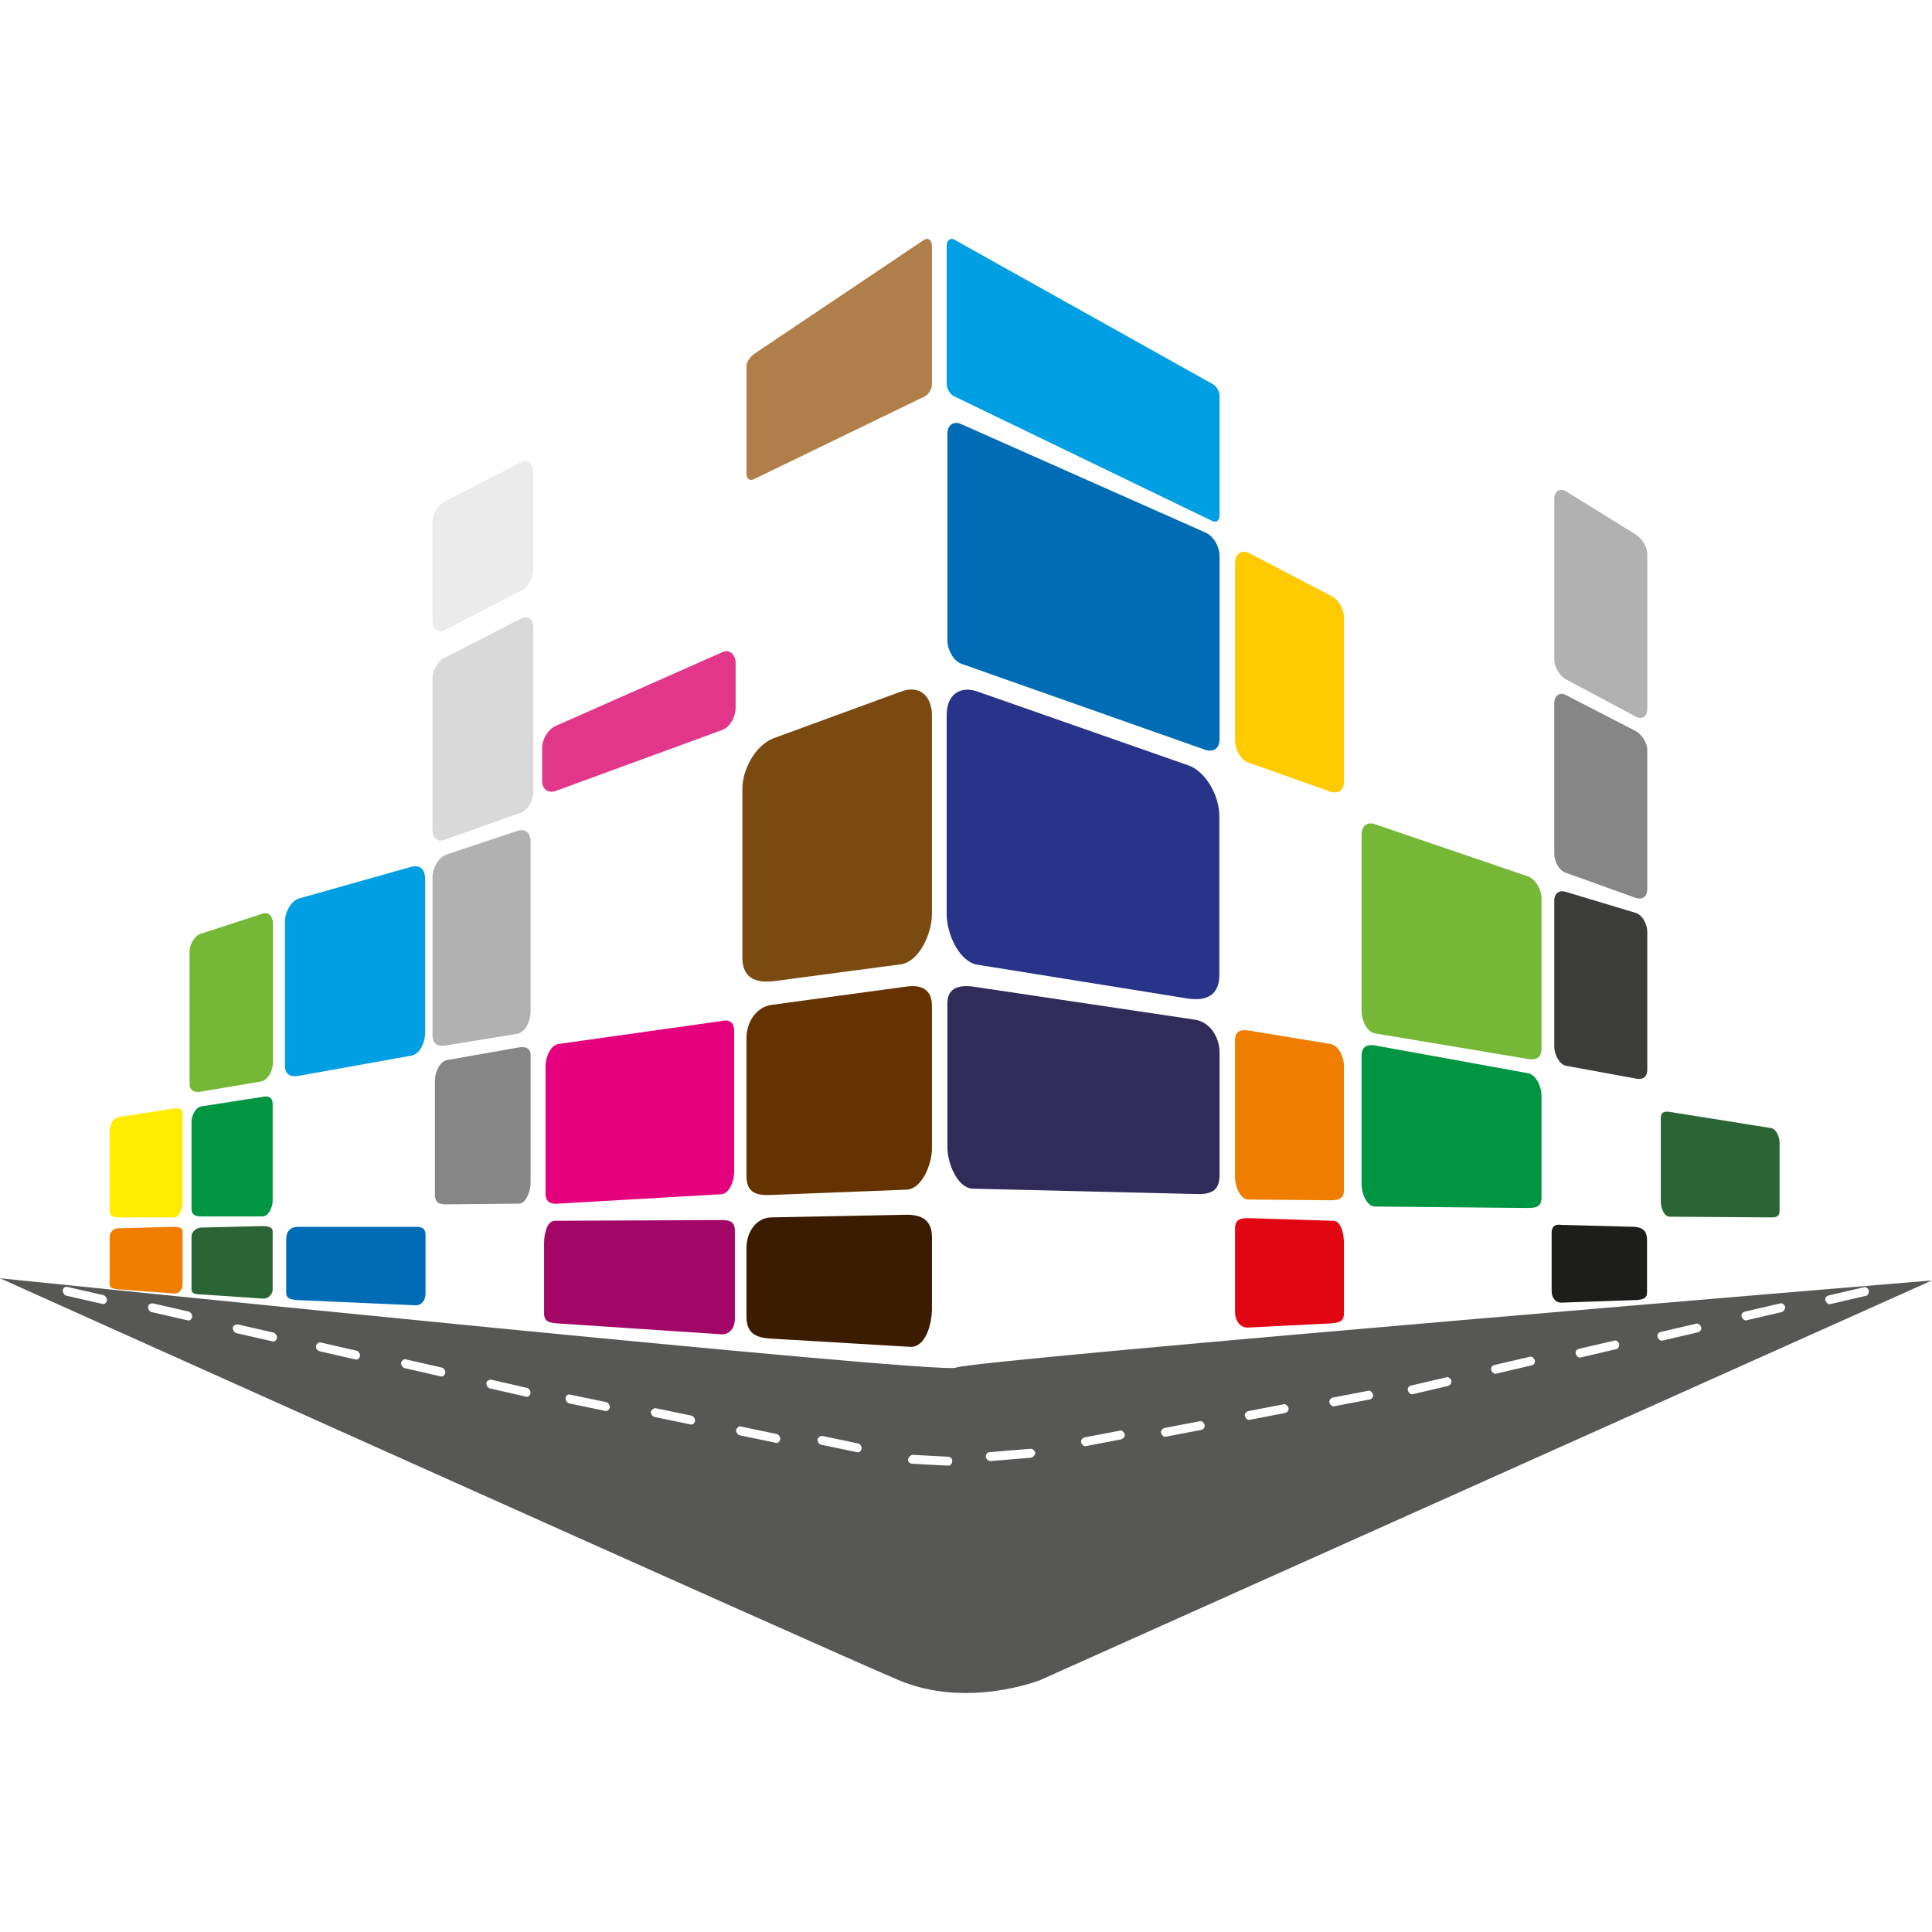 <?xml version="1.0" encoding="utf-8"?>
<!-- Generator: Adobe Illustrator 27.0.1, SVG Export Plug-In . SVG Version: 6.00 Build 0)  -->
<svg version="1.1" id="Livello_1" xmlns="http://www.w3.org/2000/svg" xmlns:xlink="http://www.w3.org/1999/xlink" x="0px" y="0px"
	 viewBox="0 0 800 800" style="enable-background:new 0 0 800 800;" xml:space="preserve">
<style type="text/css">
	.st0{fill-rule:evenodd;clip-rule:evenodd;fill:#006CB6;}
	.st1{fill-rule:evenodd;clip-rule:evenodd;fill:#009EE2;}
	.st2{fill-rule:evenodd;clip-rule:evenodd;fill:#28348A;}
	.st3{fill-rule:evenodd;clip-rule:evenodd;fill:#312B5A;}
	.st4{fill-rule:evenodd;clip-rule:evenodd;fill:#FFCB00;}
	.st5{fill-rule:evenodd;clip-rule:evenodd;fill:#868686;}
	.st6{fill-rule:evenodd;clip-rule:evenodd;fill:#B1B1B1;}
	.st7{fill-rule:evenodd;clip-rule:evenodd;fill:#3C3C3B;}
	.st8{fill-rule:evenodd;clip-rule:evenodd;fill:#75B736;}
	.st9{fill-rule:evenodd;clip-rule:evenodd;fill:#009540;}
	.st10{fill-rule:evenodd;clip-rule:evenodd;fill:#EE7D00;}
	.st11{fill-rule:evenodd;clip-rule:evenodd;fill:#2B6535;}
	.st12{fill-rule:evenodd;clip-rule:evenodd;fill:#E20613;}
	.st13{fill-rule:evenodd;clip-rule:evenodd;fill:#1D1D1B;}
	.st14{fill-rule:evenodd;clip-rule:evenodd;fill:#B07E48;}
	.st15{fill-rule:evenodd;clip-rule:evenodd;fill:#7B4A11;}
	.st16{fill-rule:evenodd;clip-rule:evenodd;fill:#653300;}
	.st17{fill-rule:evenodd;clip-rule:evenodd;fill:#E2368B;}
	.st18{fill-rule:evenodd;clip-rule:evenodd;fill:#D9D9D9;}
	.st19{fill-rule:evenodd;clip-rule:evenodd;fill:#A20667;}
	.st20{fill-rule:evenodd;clip-rule:evenodd;fill:#EBEBEB;}
	.st21{fill-rule:evenodd;clip-rule:evenodd;fill:#E5007E;}
	.st22{fill-rule:evenodd;clip-rule:evenodd;fill:#3C1C00;}
	.st23{fill-rule:evenodd;clip-rule:evenodd;fill:#FFEC00;}
	.st24{fill-rule:evenodd;clip-rule:evenodd;fill:#575756;}
</style>
<g>
	<path class="st0" d="M398.2,175.7l100.9,44.8c3.4,1.4,5.9,5.9,5.9,9.8V306c0,3.9-2.5,5.6-5.9,4.5l-100.9-35.6
		c-3.4-1.1-5.9-5.9-5.9-9.8v-84.9C392,176.2,394.8,174,398.2,175.7"/>
	<path class="st1" d="M395.1,99.2l106.8,59.7c1.7,0.8,3.1,3.1,3.1,5v49.6c0,2-1.4,3.1-3.1,2.2l-106.8-51.6c-1.7-0.8-3.1-3.1-3.1-5
		v-57.4C392,99.5,393.7,98.3,395.1,99.2"/>
	<path class="st2" d="M404.9,286.4l87.1,30.5c7.3,2.5,12.9,12.6,12.9,21v65.8c0,8.4-5.3,10.9-12.9,9.8l-87.1-14
		c-7.6-1.1-12.9-12.6-12.9-21v-82.4C392,287.5,397.6,283.8,404.9,286.4"/>
	<path class="st3" d="M402.7,408.5l91.9,13.7c6.2,0.8,10.4,7,10.4,13.7v50.7c0,7-4.2,8.1-10.4,7.8l-91.9-2.2
		c-6.2-0.3-10.4-10.4-10.4-17.1v-59.1C392,409.7,396.2,407.7,402.7,408.5"/>
	<path class="st4" d="M517,228.9l33.9,17.7c3.1,1.4,5.6,5.3,5.6,9.2v67.8c0,3.6-2.5,5.3-5.6,4.2l-33.9-12c-3.1-1.1-5.6-5.3-5.6-9.2
		v-73.4C511.4,229.5,513.9,227.5,517,228.9"/>
	<path class="st5" d="M648.4,287.8l28.9,14.9c2.5,1.4,4.8,4.8,4.8,7.8v57.7c0,3.1-2,4.5-4.8,3.6l-28.9-10.4
		c-2.8-0.8-4.8-4.8-4.8-7.8v-62.5C643.6,288,645.9,286.4,648.4,287.8"/>
	<path class="st6" d="M648.4,203.4l28.9,17.9c2.5,1.7,4.8,5,4.8,8.1v64.2c0,3.1-2.2,4.5-4.8,3.1l-28.9-15.4c-2.5-1.4-4.8-5-4.8-8.1
		v-66.7C643.6,203.4,645.9,202,648.4,203.4"/>
	<path class="st7" d="M648.4,369.3l28.9,8.7c2.8,0.8,4.8,4.8,4.8,7.8V443c0,3.1-2,4.2-4.8,3.6l-28.9-5.3c-2.8-0.6-4.8-4.8-4.8-7.8
		v-60.5C643.6,369.6,645.9,368.5,648.4,369.3"/>
	<path class="st8" d="M569.4,341.3l63.3,21.6c3.1,1.1,5.6,5.3,5.6,9.2v62.2c0,3.6-2.2,4.8-5.6,4.2l-63.3-10.6
		c-3.4-0.6-5.6-5.3-5.6-9.2v-73.1C563.8,341.8,566.3,340.2,569.4,341.3"/>
	<path class="st9" d="M569.4,432.9l63.3,11.5c3.4,0.6,5.6,5.6,5.6,9.2V496c0,3.6-2.2,4.2-5.6,4.2l-63.3-0.6c-3.4,0-5.6-5.3-5.6-9.2
		v-53.2C563.8,433.5,566,432.3,569.4,432.9"/>
	<path class="st10" d="M517,426.7l33.9,5.6c3.4,0.6,5.6,5.3,5.6,9.2v51.3c0,3.6-2.2,4.2-5.6,4.2l-33.9-0.3c-3.4,0-5.6-5.3-5.6-9.2
		v-56.6C511.4,427,513.6,426.2,517,426.7"/>
	<path class="st11" d="M691.3,460.4l42,6.7c2.2,0.3,3.6,3.6,3.6,6.2v28c0,2.5-1.4,2.8-3.6,2.8l-42-0.3c-2.2,0-3.6-3.6-3.6-6.2v-34.5
		C687.6,460.6,689,460.1,691.3,460.4"/>
	<path class="st12" d="M517,504.4l35,1.1c3.4,0,4.5,5.6,4.5,9.2v29.1c0,3.6-2.2,3.9-5.6,4.2l-33.9,1.7c-3.4,0.3-5.6-2.8-5.6-6.4
		v-34.5C511.4,504.9,513.6,504.4,517,504.4"/>
	<path class="st13" d="M646.7,507.2l30,0.8c5.6,0.3,5.3,4.2,5.3,6.7v20.5c0,2.5-1.7,2.8-3.9,3.1l-31.7,1.1c-2.2,0-3.9-2-3.9-4.8V510
		C642.8,507.4,644.2,506.9,646.7,507.2"/>
	<path class="st14" d="M382.8,99.2l-70.6,47.4c-1.4,1.1-3.1,3.1-3.1,5v44.6c0,2,1.4,3.1,3.1,2.2l70.6-34.2c1.7-0.8,3.1-3.1,3.1-5
		v-57.4C385.8,99.5,384.4,98.3,382.8,99.2"/>
	<path class="st15" d="M373,286.4l-52.7,19.3c-7.3,2.8-12.9,12.6-12.9,21v69.8c0,8.4,5.3,10.6,12.9,9.8l52.7-7
		c7.6-1.1,12.9-12.6,12.9-21v-82.1C385.8,287.5,380.2,283.6,373,286.4"/>
	<path class="st16" d="M375.5,408.5l-56,7.6c-6.2,0.8-10.4,7-10.4,13.7V487c0,7,4.2,8.1,10.4,7.8l56-2.2
		c6.2-0.3,10.4-10.4,10.4-17.1v-59.1C385.8,409.7,381.6,407.7,375.5,408.5"/>
	<path class="st17" d="M299,270.1l-68.9,30.5c-3.1,1.4-5.6,5.3-5.6,9.2v13.5c0,3.6,2.5,5.3,5.6,4.2l68.9-25.2
		c3.1-1.1,5.6-5.3,5.6-9.2V274C304.3,270.7,301.8,268.7,299,270.1"/>
	<path class="st18" d="M215.8,256.1l-31.7,16.3c-2.8,1.4-5,5-5,8.4v63c0,3.4,2.2,5,5,3.9l31.7-11.2c2.8-1.1,5-5,5-8.4v-68.4
		C220.8,256.4,218.3,254.7,215.8,256.1"/>
	<path class="st6" d="M214.1,344.1l-29.4,9.8c-3.1,1.1-5.6,5.6-5.6,9.2v65.6c0,3.6,2.2,4.8,5.6,4.2l29.4-4.8
		c3.4-0.6,5.6-5.3,5.6-9.2v-70.6C219.7,344.6,217.2,343,214.1,344.1"/>
	<path class="st5" d="M214.9,433.7l-30,5.3c-2.8,0.6-4.8,5-4.8,8.4v47.4c0,3.4,2,3.9,4.8,3.9l30-0.3c2.8,0,4.8-5,4.8-8.4v-52.4
		C220,434.3,218,433.2,214.9,433.7"/>
	<path class="st19" d="M298.7,505.2l-68.9,0.3c-3.4,0-4.5,5.6-4.5,9.2v29.1c0,3.6,2.2,3.9,5.6,4.2l67.8,4.5c3.4,0.3,5.6-2.8,5.6-6.4
		v-36.4C304.3,505.8,302.1,505.2,298.7,505.2"/>
	<path class="st0" d="M172,508h-48.2c-5.6,0-5.3,4.2-5.3,6.7v20.5c0,2.5,1.7,2.8,3.9,3.1l49.9,2.2c2.2,0,3.9-2,3.9-4.8v-24.7
		C176,508.3,174.3,508,172,508"/>
	<path class="st1" d="M170.4,358.9l-46.8,13.2c-3.1,1.1-5.6,5.6-5.6,9.2v60c0,3.6,2.2,4.8,5.6,4.2l46.8-8.4c3.4-0.6,5.6-5.3,5.6-9.2
		v-64.7C175.7,359.5,173.5,358.1,170.4,358.9"/>
	<path class="st20" d="M215.8,191.4l-31.7,16.3c-2.8,1.4-5,5-5,8.4v40.9c0,3.4,2.5,5.3,5,3.9l31.7-16.3c2.8-1.4,5-5,5-8.4v-40.9
		C220.8,191.9,218.3,190,215.8,191.4"/>
	<path class="st21" d="M298.7,422.8l-67.5,9.5c-3.4,0.6-5.3,5.6-5.3,9.2v52.7c0,3.6,2.2,4.5,5.3,4.2l67.5-3.9
		c3.4-0.3,5.3-5.6,5.3-9.2V427C304,423.1,301.8,422,298.7,422.8"/>
	<path class="st22" d="M375.5,503l-56,1.1c-6.2,0-10.4,5.9-10.4,12.6v28.6c0,7,4.2,8.7,10.4,9l57.4,3.4c6.2,0.3,9-9,9-16v-29.7
		C385.8,505.2,381.6,503,375.5,503"/>
	<path class="st8" d="M108.2,378.5l-24.9,8.1c-2.8,0.8-4.8,4.5-4.8,7.6v54.4c0,3.1,2,3.9,4.8,3.4l24.9-4.2c2.8-0.6,4.8-4.5,4.8-7.6
		v-58.6C112.6,378.8,110.7,377.4,108.2,378.5"/>
	<path class="st9" d="M108.7,454.2l-25.2,3.9c-2.5,0.3-4.2,3.9-4.2,6.4v36.1c0,2.5,1.7,3.1,4.2,3.1h25.2c2.5,0,4.2-3.9,4.2-6.4V457
		C112.9,454.5,111.2,453.6,108.7,454.2"/>
	<path class="st23" d="M72,459l-23,3.6c-2.2,0.3-3.6,3.4-3.6,5.9v32.8c0,2.2,1.4,2.8,3.6,2.8h23c2.2,0,3.6-3.4,3.6-5.9v-36.4
		C75.7,459.2,74.3,458.7,72,459"/>
	<path class="st11" d="M108.7,507.7l-25.2,0.6c-2.5,0-4.2,2-4.2,3.6v22.1c0,1.7,1.7,2,4.2,2l25.2,1.7c2.5,0.3,4.2-2,4.2-3.6v-24.4
		C112.9,508.3,111.2,507.7,108.7,507.7"/>
	<path class="st10" d="M72,508l-23,0.6c-2.2,0-3.6,2-3.6,3.4v19.9c0,1.4,1.4,1.7,3.6,2l23,1.7c2.2,0.3,3.6-2,3.6-3.4V510
		C75.7,508.6,74.3,508,72,508"/>
	<path class="st24" d="M28,532.9l14.9,3.4c0.8,0.3,1.4,1.1,1.4,2.2c-0.3,1.1-1.1,1.7-2,1.4l-14.9-3.4c-0.8-0.3-1.4-1.1-1.4-2.2
		C26.1,533.2,26.9,532.7,28,532.9 M63.3,539.7l14.9,3.4c0.8,0.3,1.4,1.1,1.4,2.2c-0.3,1.1-1.1,1.7-2,1.4l-14.9-3.4
		c-0.8-0.3-1.4-1.1-1.4-2.2C61.4,540.2,62.2,539.7,63.3,539.7z M98.4,548.4l14.9,3.4c0.8,0.3,1.4,1.1,1.4,2.2
		c-0.3,1.1-1.1,1.7-2,1.4L97.8,552c-0.8-0.3-1.4-1.1-1.4-2.2C96.4,548.9,97.5,548.4,98.4,548.4z M132.8,555.9l14.9,3.4
		c0.8,0.3,1.4,1.1,1.4,2.2c-0.3,1.1-1.1,1.7-2,1.4l-14.9-3.4c-0.8-0.3-1.4-1.1-1.4-2.2C131.1,556.5,132,555.6,132.8,555.9z
		 M168.1,562.9l14.9,3.4c0.8,0.3,1.4,1.1,1.4,2.2c-0.3,1.1-1.1,1.7-2,1.4l-14.9-3.4c-0.8-0.3-1.4-1.1-1.4-2.2
		C166.4,563.2,167.3,562.6,168.1,562.9z M203.4,571.3l14.9,3.4c0.8,0.3,1.4,1.1,1.4,2.2c-0.3,1.1-1.1,1.7-2,1.4l-14.9-3.4
		c-0.8-0.3-1.4-1.1-1.4-2.2C201.5,571.9,202.3,571.3,203.4,571.3z M236.2,577.5l14.9,3.1c0.8,0.3,1.4,1.1,1.4,2.2
		c-0.3,1.1-1.1,1.7-2,1.4l-14.9-3.1c-0.8-0.3-1.4-1.1-1.4-2.2C234.3,577.8,235.1,577.2,236.2,577.5z M271.5,583.1l14.9,3.1
		c0.8,0.3,1.4,1.1,1.4,2.2c-0.3,1.1-1.1,1.7-2,1.4l-14.9-3.1c-0.8-0.3-1.4-1.1-1.4-2.2C269.8,583.7,270.7,583.1,271.5,583.1z
		 M306.8,590.7l14.9,3.1c0.8,0.3,1.4,1.1,1.4,2.2c-0.3,1.1-1.1,1.7-2,1.4l-14.9-3.1c-0.8-0.3-1.4-1.1-1.4-2.2
		C305.1,591.2,306,590.4,306.8,590.7z M340.5,594.6l14.9,3.1c0.8,0.3,1.4,1.1,1.4,2.2c-0.3,1.1-1.1,1.7-2,1.4l-14.9-3.1
		c-0.8-0.3-1.4-1.1-1.4-2.2C338.8,595.2,339.6,594.6,340.5,594.6z M377.7,602.4l14.9,0.8c0.8,0,1.7,0.6,1.7,1.7s-0.6,2-1.7,2
		l-14.9-0.8c-0.8,0-1.7-0.6-1.7-1.7C376,603.6,376.9,602.7,377.7,602.4z M772.5,536.6l-14.6,3.4c-0.8,0.3-1.7-0.6-2-1.4
		c-0.3-1.1,0.3-2,1.4-2.2l14.6-3.4c0.8-0.3,1.7,0.6,2,1.4C773.9,535.5,773.4,536.6,772.5,536.6z M737.8,543.3l-14.6,3.4
		c-0.8,0.3-1.7-0.6-2-1.4c-0.3-1.1,0.3-2,1.4-2.2l14.6-3.4c0.8-0.3,1.7,0.6,2,1.4C739.2,542.2,738.6,543,737.8,543.3z M703,551.7
		l-14.6,3.4c-0.8,0.3-1.7-0.6-2-1.4c-0.3-1.1,0.3-2,1.4-2.2l14.6-3.4c0.8-0.3,1.7,0.6,2,1.4C704.7,550.3,704.2,551.4,703,551.7z
		 M669.1,558.7l-14.6,3.4c-0.8,0.3-1.7-0.6-2-1.4c-0.3-1.1,0.3-2,1.4-2.2l14.6-3.4c0.8-0.3,1.7,0.6,2,1.4
		C670.5,557.6,670,558.7,669.1,558.7z M634.1,565.4l-14.6,3.4c-0.8,0.3-1.7-0.6-2-1.4c-0.3-1.1,0.3-2,1.4-2.2l14.6-3.4
		c0.8-0.3,1.7,0.6,2,1.4C635.8,564.3,635.2,565.2,634.1,565.4z M599.6,573.9l-14.6,3.4c-0.8,0.3-1.7-0.6-2-1.4
		c-0.3-1.1,0.3-2,1.4-2.2l14.6-3.4c0.8-0.3,1.7,0.6,2,1.4C601.1,572.7,600.5,573.6,599.6,573.9z M567.1,579.5l-14.6,2.8
		c-0.8,0.3-1.7-0.6-2-1.4c-0.3-1.1,0.6-2,1.4-2.2l14.6-2.8c0.8-0.3,1.7,0.6,2,1.4C568.8,578.3,568,579.5,567.1,579.5z M532.1,585.1
		l-14.6,2.8c-0.8,0.3-1.7-0.6-2-1.4c-0.3-1.1,0.6-2,1.4-2.2l14.6-2.8c0.8-0.3,1.7,0.6,2,1.4C533.8,583.9,533.2,584.8,532.1,585.1z
		 M497.4,592.1l-14.6,2.8c-0.8,0.3-1.7-0.6-2-1.4c-0.3-1.1,0.6-2,1.4-2.2l14.6-2.8c0.8-0.3,1.7,0.6,2,1.4
		C499.1,590.9,498.2,592.1,497.4,592.1z M464.3,596l-14.6,2.8c-0.8,0.3-1.7-0.6-2-1.4c-0.3-1.1,0.6-2,1.4-2.2l14.6-2.8
		c0.8-0.3,1.7,0.6,2,1.4C466,594.9,465.1,595.7,464.3,596z M427,603.6l-16.8,1.4c-0.8,0-1.7-0.6-2-1.7c0-1.1,0.6-2,1.7-2l16.8-1.4
		c0.8,0,1.7,0.6,2,1.7C428.7,602.4,427.9,603.3,427,603.6z M0,529.3c0,0,390.3,40.1,395.9,37c5.6-3.1,404.1-36.1,404.1-36.1
		L430.7,695.7c0,0-30.3,12-58.6,0C343.5,683.7,0,529.3,0,529.3z"/>
</g>
</svg>
